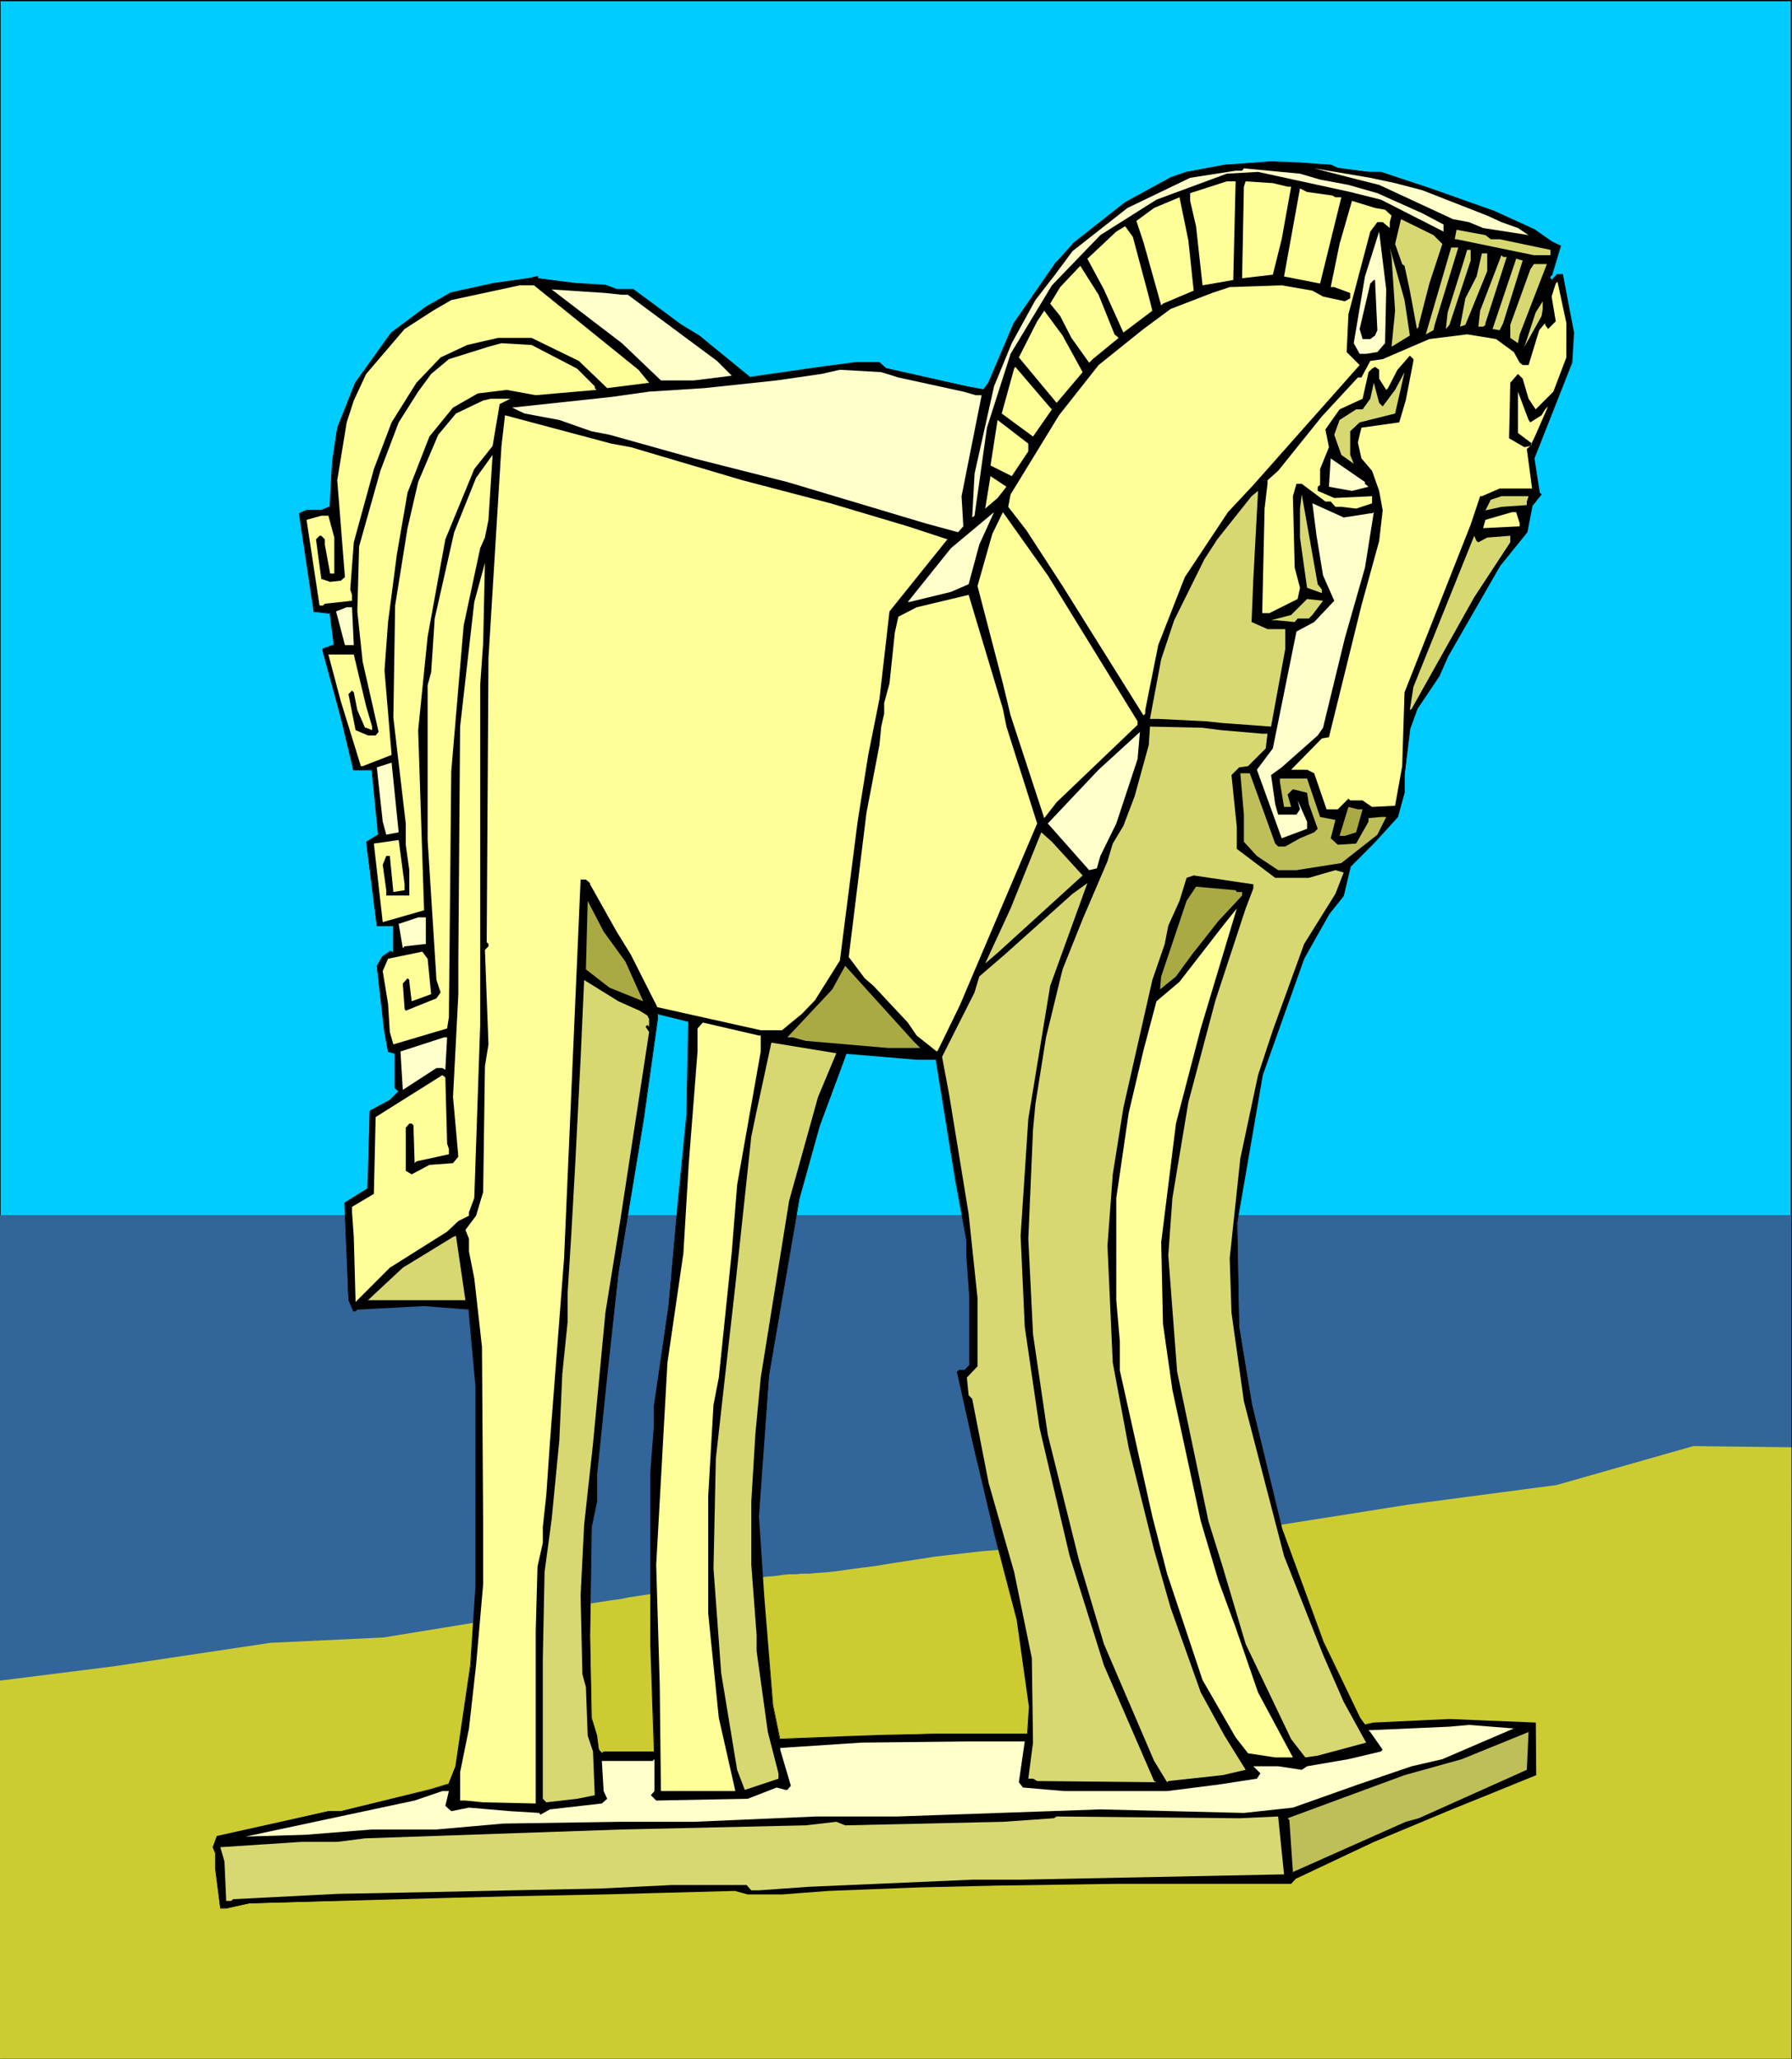 <?xml version="1.0" encoding="UTF-8" standalone="no"?>
<svg
   version="1.0"
   width="129.724mm"
   height="149.004mm"
   id="svg76"
   sodipodi:docname="Trojan Horse.wmf"
   xmlns:inkscape="http://www.inkscape.org/namespaces/inkscape"
   xmlns:sodipodi="http://sodipodi.sourceforge.net/DTD/sodipodi-0.dtd"
   xmlns="http://www.w3.org/2000/svg"
   xmlns:svg="http://www.w3.org/2000/svg">
  <rect width="100%" height="100%" fill="#333333" stroke="none"/>
  <sodipodi:namedview
     id="namedview76"
     pagecolor="#ffffff"
     bordercolor="#000000"
     borderopacity="0.25"
     inkscape:showpageshadow="2"
     inkscape:pageopacity="0.0"
     inkscape:pagecheckerboard="0"
     inkscape:deskcolor="#d1d1d1"
     inkscape:document-units="mm" />
  <defs
     id="defs1">
    <pattern
       id="WMFhbasepattern"
       patternUnits="userSpaceOnUse"
       width="6"
       height="6"
       x="0"
       y="0" />
  </defs>
  <path
     style="fill:#00ccff;fill-opacity:1;fill-rule:evenodd;stroke:none"
     d="M 0,0.162 H 490.132 V 563.165 H 0 Z"
     id="path1" />
  <path
     style="fill:#000000;fill-opacity:1;fill-rule:evenodd;stroke:none"
     d="M 0.162,0.162 0,0.323 h 490.132 l -0.162,-0.162 V 563.165 l 0.162,-0.162 H 0 l 0.162,0.162 V 0.162 L 0,0 V 563.165 H 490.294 V 0 H 0 Z"
     id="path2" />
  <path
     style="fill:#326599;fill-opacity:1;fill-rule:evenodd;stroke:none"
     d="M 0,332.405 H 490.132 V 563.165 H 0 Z"
     id="path3" />
  <path
     style="fill:#cccc32;fill-opacity:1;fill-rule:evenodd;stroke:none"
     d="m 0,459.743 30.866,-3.878 43.147,-6.464 30.866,-1.454 49.611,-8.08 h 0.162 0.323 l 0.808,-0.162 0.97,-0.162 1.293,-0.323 1.454,-0.162 1.616,-0.323 1.939,-0.323 2.101,-0.323 2.101,-0.323 2.424,-0.323 2.424,-0.485 5.333,-0.808 5.494,-0.97 11.312,-1.778 5.494,-0.808 2.586,-0.323 2.586,-0.323 2.586,-0.323 2.262,-0.323 2.262,-0.162 2.101,-0.323 1.778,-0.162 h 1.778 l 1.454,-0.162 h 1.293 1.131 l 1.293,-0.162 2.747,-0.162 3.07,-0.323 3.394,-0.485 3.555,-0.485 3.878,-0.485 3.878,-0.646 4.202,-0.646 8.403,-1.293 8.403,-0.97 4.202,-0.485 4.202,-0.323 4.04,-0.162 3.717,-0.162 h 2.101 2.101 l 2.262,-0.162 h 2.424 l 2.424,-0.323 2.747,-0.162 5.494,-0.323 5.656,-0.485 5.818,-0.646 5.818,-0.485 5.818,-0.646 5.494,-0.646 2.586,-0.323 2.424,-0.323 2.424,-0.323 2.262,-0.162 2.101,-0.323 1.939,-0.323 1.778,-0.162 1.616,-0.162 1.454,-0.162 1.131,-0.162 0.97,-0.162 0.646,-0.162 h 0.485 0.162 l 34.744,-5.494 40.4,-5.333 37.491,-10.665 26.826,0.323 V 563.165 H 0 Z"
     id="path4" />
  <path
     style="fill:#000000;fill-opacity:1;fill-rule:evenodd;stroke:none"
     d="m 256.136,289.743 h -5.171 l -19.392,-1.616 -0.485,0.97 -6.949,18.745 -5.494,19.876 -8.242,48.479 -2.909,38.622 1.454,21.977 2.424,29.572 1.939,9.373 h 0.97 l 26.018,-0.97 15.352,-0.485 h 25.533 l 0.485,-7.433 -3.394,-24.078 -5.979,-22.624 -5.979,-24.724 -4.363,-20.2 0.485,-0.323 h 1.454 l 1.454,-1.616 v -18.584 l -0.808,-11.312 v -4.04 l -3.07,-16.644 z m 107.949,-244.658 1.939,0.97 8.403,0.97 h 3.394 l 13.251,4.525 17.776,6.302 10.827,5.01 4.848,3.394 2.424,0.97 -2.424,7.918 -0.323,0.485 v 0.485 l 0.323,0.485 1.616,-1.454 h 1.454 l 2.909,15.836 -0.485,8.241 -10.342,26.179 1.454,9.373 0.646,0.485 -2.586,2.909 -1.454,7.433 -7.434,9.211 -14.221,24.724 -2.424,5.494 -5.979,8.888 -1.939,5.171 -1.454,12.928 v 4.848 l -1.939,6.625 -6.141,6.787 -6.787,6.787 -1.778,7.918 -4.04,4.848 -6.787,12.443 -11.474,31.835 -6.949,40.399 0.646,28.441 3.394,21.331 8.242,33.935 11.312,31.027 10.019,20.684 1.454,1.939 2.424,-0.485 20.685,-0.97 23.594,0.97 v 14.221 l -12.282,4.848 -9.858,4.04 -22.139,9.373 -21.17,9.857 -1.454,1.454 h -47.187 l -33.128,0.485 -21.17,0.485 -25.048,0.97 -12.766,0.97 h -9.373 l -3.394,-0.97 -36.037,0.97 -24.563,0.485 -19.069,0.485 -53.328,1.616 -6.302,1.293 h -1.616 l -1.293,-10.827 v -4.363 l -0.646,-1.454 1.131,-2.909 30.381,-6.949 h 3.394 l 24.24,-5.817 4.848,-1.454 h 0.485 l 1.939,-5.01 4.04,-27.633 1.454,-21.492 v -54.781 l -1.939,-21.169 -12.282,-0.97 -18.261,0.97 -0.485,0.485 h -0.485 l -1.454,-2.909 -0.97,-26.663 6.302,-3.878 0.485,-21.169 5.494,-3.07 2.424,-2.424 -0.97,-0.808 v -9.534 l -1.939,-0.485 -0.97,-5.817 -2.101,-17.614 1.616,-2.424 1.939,-1.454 h 0.485 l 0.485,0.323 v -7.433 h -4.525 l -2.909,-22.947 3.394,-1.939 -1.778,-17.776 H 96.798 L 93.243,196.34 88.395,178.08 v -0.485 l 3.07,-1.131 -1.131,-8.726 -4.363,-0.485 -4.04,-26.825 1.939,-0.808 h 4.04 l 2.424,-0.97 0.646,-12.281 1.293,-9.373 5.01,-12.281 9.858,-13.736 9.373,-6.949 6.949,-3.878 11.635,-2.586 9.373,-1.454 2.586,-0.485 v 0.485 l 10.342,1.454 8.242,0.485 3.07,1.131 h 4.363 l 13.251,9.696 5.01,2.909 13.736,11.473 20.362,-2.909 8.726,-1.131 h 6.464 l 1.778,1.616 22.139,4.848 4.525,0.97 1.454,-1.939 6.949,-16.321 11.635,-16.806 4.363,-4.848 14.382,-11.312 12.443,-6.787 4.363,-1.616 10.342,-1.939 12.766,-0.808 7.918,0.323 z m -175.659,234.315 h -0.485 l -8.08,-2.101 v 1.454 l -3.878,27.633 -6.787,41.854 -3.555,31.511 -2.424,23.593 v 7.433 l -1.454,6.949 -0.323,29.895 0.323,22.3 1.454,4.848 0.646,3.878 0.808,0.97 0.485,-0.485 h 13.898 l -0.97,-29.087 v -47.186 l 0.97,-12.766 v -5.494 l 3.878,-27.471 2.586,-27.633 2.424,-24.563 z"
     id="path5" />
  <path
     style="fill:#000000;fill-opacity:1;fill-rule:evenodd;stroke:none"
     d="m 256.136,289.582 h -5.171 l -19.554,-1.616 -0.485,1.131 -6.949,18.745 -5.333,19.715 v 0.162 l -8.403,48.479 -2.909,38.622 1.454,21.977 2.586,29.572 1.939,9.373 h 0.97 l 26.018,-0.808 15.352,-0.485 h 25.533 l 0.646,-7.595 -3.394,-24.078 v 0 l -6.141,-22.624 v 0 l -5.818,-24.724 -4.363,-20.2 -0.162,0.162 0.646,-0.323 h -0.162 1.616 l 1.454,-1.616 v -18.745 l -0.97,-11.312 v -4.04 l -3.07,-16.644 -5.333,-33.127 -0.162,0.162 5.333,32.966 3.07,16.644 v 4.04 l 0.808,11.312 v 18.584 h 0.162 l -1.454,1.454 v 0 h -1.454 l -0.646,0.485 4.525,20.2 5.818,24.724 v 0 l 5.979,22.785 v -0.162 l 3.394,24.078 -0.485,7.433 h 0.162 -25.533 l -15.352,0.323 -26.018,0.97 h -0.97 l 0.162,0.162 -1.939,-9.373 -2.424,-29.572 -1.454,-21.977 2.747,-38.622 8.403,-48.479 v 0 l 5.494,-19.715 6.949,-18.745 0.323,-0.97 v 0 l 19.392,1.616 h 5.171 l -0.162,-0.162 z"
     id="path6" />
  <path
     style="fill:#000000;fill-opacity:1;fill-rule:evenodd;stroke:none"
     d="m 364.084,45.247 v 0 l 1.778,0.97 8.565,0.97 h 3.394 v 0 l 13.09,4.363 17.938,6.464 10.827,5.01 4.848,3.394 2.424,0.97 v -0.162 l -2.424,7.918 v 0 l -0.485,0.485 v 0.646 l 0.485,0.485 1.616,-1.454 v 0 h 1.454 l -0.162,-0.162 2.909,15.836 -0.323,8.241 v 0 l -10.504,26.179 1.454,9.373 0.646,0.485 v -0.162 l -2.586,3.07 -1.454,7.433 v -0.162 l -7.434,9.373 -14.221,24.724 -2.424,5.333 -5.979,8.888 -1.939,5.333 -1.454,12.928 v 4.848 -0.162 l -1.939,6.625 h 0.162 l -6.141,6.949 -6.949,6.787 -1.778,7.918 v 0 l -4.04,4.848 -6.787,12.281 -11.474,31.996 -6.787,40.399 0.485,28.441 3.394,21.331 8.242,33.935 v 0.162 l 11.474,30.865 9.858,20.684 1.454,1.939 2.586,-0.323 20.685,-0.97 23.594,0.97 -0.162,-0.162 v 14.221 l 0.162,-0.162 -12.282,4.848 -9.858,4.04 -22.301,9.373 -21.17,9.857 -1.454,1.616 0.162,-0.162 h -47.187 l -33.128,0.485 -21.17,0.485 -25.048,0.97 -12.766,0.97 h -9.373 0.162 l -3.555,-0.97 -36.037,0.97 -24.563,0.485 -19.069,0.485 -53.328,1.616 -6.302,1.454 h -1.616 0.162 l -1.454,-10.827 v -4.363 l -0.485,-1.616 v 0.162 l 1.131,-2.909 -0.162,0.162 30.381,-6.949 h 3.394 l 24.24,-5.979 v 0 l 4.848,-1.454 v 0 h 0.646 l 1.939,-5.01 3.878,-27.633 1.616,-21.492 v -54.781 l -2.101,-21.169 -12.282,-1.131 -18.261,0.97 -0.646,0.646 0.162,-0.162 h -0.485 v 0.162 l -1.293,-2.909 v 0 l -1.131,-26.663 v 0.162 l 6.464,-4.04 0.485,-21.169 v 0 l 5.333,-2.909 2.586,-2.586 -1.131,-0.97 0.162,0.162 v -9.534 l -2.101,-0.485 h 0.162 l -1.131,-5.817 -1.939,-17.614 v 0.162 l 1.616,-2.586 h -0.162 l 1.939,-1.454 v 0 h 0.485 -0.162 l 0.646,0.646 v -7.757 h -4.525 0.162 l -2.909,-22.947 v 0.162 l 3.394,-2.101 -1.939,-17.776 -5.01,-0.162 v 0.162 l -3.394,-14.221 v -0.162 L 88.557,178.08 v 0 -0.485 h -0.162 l 3.232,-1.131 -1.293,-8.726 -4.363,-0.485 h 0.162 l -4.04,-26.825 v 0.162 l 1.939,-0.808 h -0.162 4.04 l 2.586,-1.131 0.485,-12.281 1.454,-9.373 v 0 l 5.01,-12.281 9.858,-13.736 -0.162,0.162 9.373,-6.949 6.949,-3.878 v 0 l 11.635,-2.586 9.373,-1.454 2.586,-0.485 -0.162,-0.162 v 0.646 l 10.504,1.454 8.242,0.485 v 0 l 3.07,0.97 h 4.363 v 0 l 13.251,9.857 4.848,2.909 13.898,11.312 20.362,-2.747 8.726,-1.131 h 6.464 l -0.162,-0.162 1.778,1.616 22.301,5.01 4.525,0.97 1.616,-2.101 6.787,-16.16 11.797,-16.806 h -0.162 l 4.525,-4.848 v 0 l 14.221,-11.312 12.443,-6.787 4.363,-1.616 v 0 l 10.342,-1.939 12.766,-0.97 7.918,0.485 8.403,0.485 0.162,-0.162 -8.565,-0.646 -7.918,-0.323 -12.766,0.97 -10.342,1.939 h -0.162 l -4.202,1.454 -12.443,6.787 -14.382,11.312 v 0.162 l -4.363,4.848 h -0.162 l -11.635,16.806 -6.949,16.321 -1.454,1.939 0.162,-0.162 -4.525,-0.808 -22.139,-5.01 v 0 l -1.778,-1.616 h -6.464 l -8.726,1.131 -20.362,2.909 h 0.162 L 191.334,91.787 186.325,88.717 173.235,79.021 h -4.525 v 0 l -3.07,-1.131 -8.242,-0.485 -10.342,-1.293 h 0.162 v -0.646 l -2.747,0.646 -9.373,1.293 -11.797,2.586 -6.787,3.878 -9.534,7.11 -9.858,13.736 -4.848,12.281 -1.454,9.373 -0.646,12.281 0.162,-0.162 -2.424,0.97 v 0 h -4.04 l -2.101,0.97 4.04,26.987 4.525,0.485 -0.162,-0.162 1.131,8.726 v -0.162 l -3.07,1.131 v 0.646 l 5.01,18.26 v 0 l 3.394,14.382 h 5.171 l -0.162,-0.162 1.778,17.776 0.162,-0.162 -3.394,2.101 2.909,23.108 h 4.525 l -0.162,-0.162 v 7.433 h 0.162 l -0.485,-0.485 h -0.485 l -2.101,1.454 -1.454,2.586 1.939,17.614 1.131,5.979 1.939,0.485 -0.162,-0.162 v 9.534 l 1.131,0.97 v -0.162 l -2.424,2.424 v 0 l -5.494,2.909 -0.646,21.331 0.162,-0.162 -6.464,4.04 1.131,26.663 1.293,3.07 h 0.646 l 0.646,-0.646 -0.162,0.162 18.261,-0.97 12.282,0.97 -0.162,-0.162 1.939,21.169 v 54.781 l -1.454,21.492 -4.04,27.633 v 0 l -1.939,4.848 h 0.162 -0.485 l -4.848,1.454 v 0 l -24.24,5.979 h -3.394 l -30.542,6.787 -1.131,3.07 0.646,1.616 v -0.162 4.363 l 1.454,10.989 h 1.616 l 6.302,-1.454 53.328,-1.454 19.069,-0.485 24.563,-0.485 36.037,-0.97 h -0.162 l 3.555,0.97 h 9.373 l 12.766,-0.97 25.048,-0.97 21.17,-0.485 33.128,-0.485 h 47.187 l 1.454,-1.616 v 0.162 l 21.17,-10.019 22.139,-9.211 10.019,-4.04 12.282,-5.01 -0.162,-14.382 -23.594,-0.97 -20.685,0.97 -2.424,0.485 v 0 l -1.293,-1.778 -10.019,-20.846 -11.312,-30.865 v 0 l -8.242,-33.935 -3.555,-21.331 -0.485,-28.441 6.949,-40.399 v 0 l 11.312,-31.835 6.949,-12.281 3.878,-4.848 1.939,-8.08 -0.162,0.162 6.949,-6.949 6.141,-6.787 1.778,-6.625 v -4.848 l 1.616,-12.928 v 0.162 l 1.939,-5.333 5.979,-8.888 2.424,-5.494 14.221,-24.724 7.434,-9.211 1.454,-7.433 v 0.162 l 2.424,-3.07 -0.646,-0.646 0.162,0.162 -1.454,-9.373 v 0 l 10.342,-26.179 0.485,-8.241 -3.07,-15.998 h -1.616 l -1.454,1.616 h 0.162 l -0.485,-0.485 v 0 -0.485 0 l 0.485,-0.323 2.424,-8.08 -2.424,-1.131 -4.848,-3.394 -10.989,-5.01 -17.776,-6.302 -13.251,-4.363 h -3.394 l -8.403,-1.131 v 0 l -1.778,-0.808 z"
     id="path7" />
  <path
     style="fill:#000000;fill-opacity:1;fill-rule:evenodd;stroke:none"
     d="m 188.425,279.239 h -0.485 l -8.08,-1.939 v 1.454 l -3.878,27.633 -6.949,41.854 -3.555,31.511 -2.424,23.593 v 7.433 l -1.293,6.949 -0.485,29.895 0.485,22.3 1.293,5.01 v -0.162 l 0.646,3.878 0.97,1.131 0.485,-0.485 v 0 h 13.898 l -0.808,-29.249 v -47.186 l 0.97,-12.766 v -5.494 l 3.878,-27.471 2.424,-27.633 2.424,-24.563 0.485,-25.694 -0.162,0.162 -0.485,25.532 -2.424,24.563 -2.424,27.633 -4.04,27.471 v 5.494 l -0.97,12.766 v 47.186 l 0.97,29.087 h 0.162 -13.898 l -0.485,0.485 h 0.162 l -0.97,-0.97 v 0 l -0.485,-3.878 v 0 l -1.454,-4.848 v 0 l -0.485,-22.3 0.485,-29.895 1.454,-6.949 v -7.433 l 2.424,-23.593 3.394,-31.511 6.949,-41.854 3.878,-27.633 v -1.454 l -0.162,0.162 8.08,1.939 h 0.485 -0.162 z"
     id="path8" />
  <path
     style="fill:#ffffcc;fill-opacity:1;fill-rule:evenodd;stroke:none"
     d="m 361.176,49.125 7.757,1.454 7.918,2.262 12.282,5.494 5.818,3.07 v 1.939 l -17.13,-8.726 -8.403,-2.101 -25.21,-5.494 -8.565,0.485 -19.23,7.11 -15.352,9.696 -13.251,13.736 -11.312,18.745 -6.464,20.2 -3.394,24.078 -0.646,0.485 0.646,-11.958 5.333,-23.916 4.848,-11.797 6.464,-11.797 5.01,-6.464 5.171,-6.949 15.029,-11.797 17.13,-8.241 12.443,-1.939 h 1.778 l 0.485,-0.646 15.352,1.454 z"
     id="path9" />
  <path
     style="fill:#ffffcc;fill-opacity:1;fill-rule:evenodd;stroke:none"
     d="m 381.699,50.095 7.434,1.939 17.776,6.949 3.878,1.778 4.525,1.616 2.909,1.939 -12.443,-1.939 -3.878,-1.616 -4.363,-0.808 -20.2,-9.373 -5.818,-1.454 -11.958,-3.07 15.352,2.586 z"
     id="path10" />
  <path
     style="fill:#ffff99;fill-opacity:1;fill-rule:evenodd;stroke:none"
     d="m 337.42,76.597 -8.403,1.454 -1.778,-16.16 -1.616,-6.949 v -2.101 l 10.019,-3.232 h 2.424 z"
     id="path11" />
  <path
     style="fill:#ffff99;fill-opacity:1;fill-rule:evenodd;stroke:none"
     d="m 352.288,51.065 h 0.97 l -2.586,14.382 -2.424,9.696 -8.403,0.97 0.485,-25.048 0.485,-1.454 7.434,0.485 z"
     id="path12" />
  <path
     style="fill:#ffff99;fill-opacity:1;fill-rule:evenodd;stroke:none"
     d="m 364.569,53.489 0.808,0.485 h 1.616 l -5.818,23.593 -9.858,-1.939 4.363,-24.078 1.939,0.97 z"
     id="path13" />
  <path
     style="fill:#ffff99;fill-opacity:1;fill-rule:evenodd;stroke:none"
     d="m 326.593,79.506 -8.403,3.555 -0.485,0.485 -4.848,-17.291 -1.939,-5.817 4.848,-3.555 6.949,-2.909 2.424,11.797 z"
     id="path14" />
  <path
     style="fill:#ffff99;fill-opacity:1;fill-rule:evenodd;stroke:none"
     d="m 378.952,57.367 1.778,1.616 -0.485,1.778 v 1.616 l -1.939,-1.616 h -1.454 l -1.939,2.586 -5.979,22.624 -0.485,10.342 3.555,3.555 -17.776,20.038 -11.312,12.766 -6.949,7.433 -11.797,17.776 -7.272,18.584 -3.555,17.776 v 0.97 l -0.485,0.485 -22.139,-35.39 -9.858,-15.19 -5.01,-6.464 0.646,-3.394 13.251,-21.654 10.827,-13.736 12.282,-9.857 7.434,-5.494 11.312,-4.363 4.848,-1.616 14.221,-0.485 8.403,1.454 2.909,1.616 5.979,1.293 1.454,-0.808 v -1.454 l -4.363,-1.616 h -0.97 l 2.424,-11.797 3.394,-11.797 6.302,1.939 z"
     id="path15" />
  <path
     style="fill:#d8d872;fill-opacity:1;fill-rule:evenodd;stroke:none"
     d="m 394.627,66.74 -3.555,10.827 -2.909,11.312 v 0.485 l -0.485,0.646 -1.939,-10.504 -1.454,-6.787 -0.646,-0.485 -1.939,-5.494 1.616,-6.787 8.888,4.363 z"
     id="path16" />
  <path
     style="fill:#ffff99;fill-opacity:1;fill-rule:evenodd;stroke:none"
     d="m 314.312,81.122 0.97,3.878 -7.918,5.979 -5.333,-11.797 -4.525,-8.403 7.918,-7.433 2.424,-1.454 2.101,2.909 z"
     id="path17" />
  <path
     style="fill:#d8d872;fill-opacity:1;fill-rule:evenodd;stroke:none"
     d="m 407.878,65.447 h 2.424 l 13.898,2.909 v 1.454 h -4.525 l -21.17,-4.363 h -0.485 l 0.485,-2.586 7.918,1.454 z"
     id="path18" />
  <path
     style="fill:#ffffcc;fill-opacity:1;fill-rule:evenodd;stroke:none"
     d="m 378.952,93.888 -2.101,2.424 -3.07,0.485 h -1.778 l -1.616,-2.909 3.07,-18.26 3.878,-12.281 1.939,15.836 z"
     id="path19" />
  <path
     style="fill:#d8d872;fill-opacity:1;fill-rule:evenodd;stroke:none"
     d="m 385.739,91.787 -5.01,3.07 0.97,-9.857 -0.97,-14.705 -0.485,-2.586 4.04,14.382 z"
     id="path20" />
  <path
     style="fill:#d8d872;fill-opacity:1;fill-rule:evenodd;stroke:none"
     d="m 392.526,88.878 -0.323,1.454 -2.101,1.131 6.949,-23.755 h 1.939 z"
     id="path21" />
  <path
     style="fill:#d8d872;fill-opacity:1;fill-rule:evenodd;stroke:none"
     d="m 402.384,71.264 -5.818,17.614 -0.97,1.131 0.485,-4.525 4.363,-13.897 0.97,-3.232 h 0.97 z"
     id="path22" />
  <path
     style="fill:#d8d872;fill-opacity:1;fill-rule:evenodd;stroke:none"
     d="m 406.908,74.173 -5.979,14.705 -1.454,0.485 1.454,-7.757 3.07,-5.979 1.454,-6.302 h 1.454 z"
     id="path23" />
  <path
     style="fill:#d8d872;fill-opacity:1;fill-rule:evenodd;stroke:none"
     d="m 412.241,70.295 -5.818,18.099 v 0.485 l -0.646,0.485 h -1.293 l 0.485,-4.363 5.818,-15.19 0.485,0.485 z"
     id="path24" />
  <path
     style="fill:#d8d872;fill-opacity:1;fill-rule:evenodd;stroke:none"
     d="m 411.272,88.393 -0.97,1.939 -1.939,-0.323 6.464,-19.23 1.778,0.485 z"
     id="path25" />
  <path
     style="fill:#d8d872;fill-opacity:1;fill-rule:evenodd;stroke:none"
     d="m 415.796,91.464 -0.485,2.424 -1.616,-1.131 -0.485,-0.323 v -3.555 l 5.494,-15.19 0.97,-1.454 h 3.555 z"
     id="path26" />
  <path
     style="fill:#ffff99;fill-opacity:1;fill-rule:evenodd;stroke:none"
     d="m 304.939,91.464 1.131,0.97 -7.11,5.817 -0.97,0.97 -4.848,-6.787 -3.07,-5.979 -2.747,-3.394 2.747,-4.525 5.494,-5.817 5.01,7.918 z"
     id="path27" />
  <path
     style="fill:#000000;fill-opacity:1;fill-rule:evenodd;stroke:none"
     d="m 376.851,90.333 -0.646,1.454 -1.293,0.97 h -2.101 l -0.808,-2.747 2.909,-12.443 0.97,-0.97 h 0.323 z"
     id="path28" />
  <path
     style="fill:#ffff99;fill-opacity:1;fill-rule:evenodd;stroke:none"
     d="m 428.563,97.766 -3.555,9.373 -4.848,4.848 -1.939,-2.909 -1.616,-5.494 -1.293,-1.293 -2.101,2.424 -0.323,15.19 4.202,2.424 1.616,-0.323 0.485,-0.646 -3.878,-2.909 v -11.312 l 2.909,7.757 0.485,0.646 3.07,-1.939 0.97,-1.616 0.808,-0.808 -3.394,7.757 -1.454,3.07 -0.97,0.808 1.454,10.827 h -8.888 l -4.848,2.101 h -0.485 l -2.586,7.757 -18.099,45.894 -0.646,20.2 -1.939,10.827 -6.302,0.323 -2.586,-1.778 h -3.394 l -0.485,-0.485 -2.909,2.909 h -3.07 l -3.394,-9.857 -1.939,-0.97 h -4.363 l 8.403,-8.565 1.939,-0.323 8.888,-36.036 4.848,-17.614 0.97,-8.403 -0.97,-5.333 -1.939,-5.494 -2.909,-3.394 -0.97,-4.363 0.97,-4.04 10.342,-1.454 1.778,-5.979 2.101,-10.827 v -0.485 l -0.97,-0.97 -3.394,3.878 -2.586,5.01 -0.485,0.485 -1.939,-3.07 v -2.424 l -1.131,-0.808 -0.808,0.485 -0.97,0.97 -1.616,7.272 -6.302,2.909 -3.878,5.494 0.97,4.848 -2.424,5.979 v 4.363 l -0.646,0.485 v 1.131 l 4.525,1.939 10.342,-0.485 v 1.939 l -4.363,1.454 -4.04,-0.485 h -1.616 l -1.293,-1.454 h -1.454 l -6.464,-4.848 h -1.454 l -0.97,3.394 0.485,19.553 1.454,5.494 -0.646,3.07 -7.757,3.878 h -1.939 l 0.646,-28.603 0.808,-6.787 v -0.97 l 2.909,-2.586 11.958,-14.867 9.858,-10.665 h 0.97 l 2.424,-4.525 3.394,-0.485 12.766,-5.494 10.342,-1.293 7.918,1.293 4.848,3.555 1.616,2.909 0.808,0.646 h 1.616 l 2.909,-9.534 1.616,-1.939 v 0.485 l 0.808,1.131 2.101,-2.101 -1.131,-6.787 1.131,-3.555 0.485,-0.485 2.424,11.312 z"
     id="path29" />
  <path
     style="fill:#ffff99;fill-opacity:1;fill-rule:evenodd;stroke:none"
     d="m 174.689,101.16 2.909,3.555 -11.474,1.454 -7.757,-7.433 -12.928,-6.302 h -9.211 l -8.403,1.939 -7.272,3.394 -6.626,6.949 -6.787,10.827 -4.848,12.766 -5.494,20.038 -0.97,12.928 0.485,1.454 v 1.616 l -7.434,0.808 -0.485,0.485 h -0.97 l -3.555,-23.432 4.04,-1.131 h 1.939 l 1.616,5.979 v 9.857 H 90.334 L 88.88,148.992 v -1.454 l -0.97,-0.97 h -0.485 l -0.97,0.97 1.454,10.827 2.424,0.808 2.909,-0.323 1.131,-0.97 -2.101,-26.502 2.586,-15.836 1.939,-5.979 3.394,-7.272 10.504,-12.281 7.757,-5.01 5.01,-2.909 18.746,-4.04 h 3.878 z"
     id="path30" />
  <path
     style="fill:#ffffcc;fill-opacity:1;fill-rule:evenodd;stroke:none"
     d="m 170.165,80.637 h 1.616 l 24.402,18.099 4.04,4.04 -10.342,1.293 h -9.05 l -10.666,-10.181 -19.23,-14.705 14.706,0.97 z"
     id="path31" />
  <path
     style="fill:#d8d872;fill-opacity:1;fill-rule:evenodd;stroke:none"
     d="m 421.776,86.454 -4.686,8.403 3.07,-9.373 1.939,-3.07 v 2.101 z"
     id="path32" />
  <path
     style="fill:#000000;fill-opacity:1;fill-rule:evenodd;stroke:none"
     d="m 374.912,91.464 h -0.485 v -5.01 l 0.97,-2.909 -0.485,7.433 z"
     id="path33" />
  <path
     style="fill:#ffff99;fill-opacity:1;fill-rule:evenodd;stroke:none"
     d="m 296.212,101.806 -7.11,8.403 -10.342,-12.443 5.01,-9.857 1.939,-2.909 5.01,6.787 z"
     id="path34" />
  <path
     style="fill:#ffff99;fill-opacity:1;fill-rule:evenodd;stroke:none"
     d="m 157.883,100.836 4.848,4.848 v 0.485 l 0.485,0.485 -16.645,1.454 -7.918,-1.454 -7.918,0.97 -6.787,3.878 -6.464,7.918 -5.979,15.352 -2.909,16.806 -2.424,18.584 -0.97,13.251 1.939,23.108 -7.918,3.07 h -0.485 L 93.243,191.815 89.849,179.049 h 6.949 l 3.394,14.221 1.616,5.494 v 0.97 l -1.616,-0.646 h -0.323 l -2.101,-4.848 -0.97,-4.848 -0.485,-0.485 -0.97,0.97 1.939,9.857 3.394,1.454 h 2.101 l 0.808,-0.97 -4.363,-19.23 -1.454,-13.736 0.485,-17.776 5.818,-20.684 5.01,-13.251 5.333,-8.403 3.555,-4.848 4.848,-4.04 10.827,-3.394 3.555,-0.97 8.242,0.485 z"
     id="path35" />
  <path
     style="fill:#ffff99;fill-opacity:1;fill-rule:evenodd;stroke:none"
     d="m 287.809,111.987 -5.171,7.433 -8.565,-6.302 3.394,-12.281 0.323,-0.485 9.534,11.15 z"
     id="path36" />
  <path
     style="fill:#ffffcc;fill-opacity:1;fill-rule:evenodd;stroke:none"
     d="m 245.793,103.26 17.776,3.878 3.394,0.97 h 1.616 l -5.494,27.633 0.485,8.241 -1.454,1.616 -8.888,-2.424 -37.814,-11.312 -25.533,-6.464 -23.109,-6.464 -5.01,-0.97 -8.726,-3.07 -9.534,-1.778 -3.394,-1.616 27.149,-2.909 10.342,-1.454 15.19,-0.97 19.715,-2.101 12.282,-1.778 5.01,-1.131 11.312,0.646 z"
     id="path37" />
  <path
     style="fill:#d8d872;fill-opacity:1;fill-rule:evenodd;stroke:none"
     d="m 372.003,115.542 -2.586,2.424 v 6.464 l 0.97,2.424 -3.394,-2.424 -1.939,-5.494 1.454,-4.04 4.525,-2.909 h 1.778 l 2.101,-2.909 0.97,-4.363 1.454,5.494 0.97,0.97 3.394,-4.525 2.586,-4.848 -2.586,11.312 z"
     id="path38" />
  <path
     style="fill:#ffff99;fill-opacity:1;fill-rule:evenodd;stroke:none"
     d="m 136.713,110.532 -1.939,11.473 -5.01,6.302 -7.918,19.23 -4.848,26.663 -2.586,25.532 1.616,49.287 -11.312,3.232 -2.424,-21.492 3.394,-0.485 3.394,-0.485 1.616,12.12 v 1.616 l -3.07,0.485 -0.97,-9.857 h -0.97 l -0.97,2.424 0.97,6.949 v 1.454 h 6.302 v -6.949 l -0.97,-6.949 v -5.817 l -3.394,-28.926 0.485,-30.703 3.394,-21.169 2.909,-12.605 5.494,-12.928 4.848,-5.817 7.434,-3.555 2.101,-0.485 h 5.333 z"
     id="path39" />
  <path
     style="fill:#ffff99;fill-opacity:1;fill-rule:evenodd;stroke:none"
     d="m 172.589,122.329 30.542,9.049 24.078,6.302 21.17,6.302 10.827,3.555 -15.837,19.715 -2.747,23.916 -3.07,15.352 -2.909,18.26 -4.848,37.975 -6.787,10.827 -3.555,3.717 -5.494,4.525 h -5.818 l -28.28,-6.302 -7.272,-14.382 -3.878,-6.302 -7.272,-12.928 v -0.323 l -1.131,-0.97 h -1.454 l -4.525,103.584 -3.878,50.418 -0.97,14.221 -0.97,8.888 v 4.363 l -1.454,6.464 -0.485,17.614 v 47.186 l -14.382,-0.323 -4.848,-0.485 h -1.454 v -7.757 l 2.424,-11.958 1.939,-17.291 1.939,-22.139 v -16.321 l -0.323,-48.641 -2.101,-18.745 -1.454,-7.272 v -3.555 l -0.97,-2.424 2.909,-3.878 1.939,-6.464 0.485,-34.42 0.97,-5.979 -0.97,-25.856 0.97,-0.97 v -0.646 l -0.485,-0.485 0.485,-77.728 3.555,-58.013 0.97,-8.403 29.088,7.757 z"
     id="path40" />
  <path
     style="fill:#ffff99;fill-opacity:1;fill-rule:evenodd;stroke:none"
     d="m 281.345,123.46 -4.525,6.787 -5.818,-2.909 1.939,-12.443 8.403,6.464 z"
     id="path41" />
  <path
     style="fill:#ffff99;fill-opacity:1;fill-rule:evenodd;stroke:none"
     d="m 132.673,147.053 -1.293,2.909 -4.525,21.169 -3.394,39.914 -0.646,67.224 -0.485,3.07 -14.706,4.363 -0.97,-3.394 -0.485,-7.757 -1.454,-8.888 1.454,-3.394 9.373,-1.939 1.454,1.939 0.97,9.696 -5.333,1.939 -0.646,-5.333 v -0.485 l -0.485,-0.485 -1.293,1.454 0.485,6.949 0.323,0.485 8.403,-3.394 1.131,-1.616 -1.131,-3.394 -2.424,-38.298 v -42.338 l 0.97,-3.555 0.97,-14.705 5.333,-23.593 5.979,-14.867 4.525,-6.302 -1.131,17.776 z"
     id="path42" />
  <path
     style="fill:#ffffcc;fill-opacity:1;fill-rule:evenodd;stroke:none"
     d="m 373.457,132.348 0.97,0.808 -4.525,1.131 -6.302,-1.131 0.485,-7.757 9.373,6.464 z"
     id="path43" />
  <path
     style="fill:#ffff99;fill-opacity:1;fill-rule:evenodd;stroke:none"
     d="m 272.942,136.226 -3.394,2.909 1.454,-8.888 4.363,2.909 z"
     id="path44" />
  <path
     style="fill:#d8d872;fill-opacity:1;fill-rule:evenodd;stroke:none"
     d="m 342.43,170.162 4.363,1.939 h 4.848 v 5.494 l -3.878,21.169 -13.251,-0.97 -4.525,-0.485 -13.09,-0.646 h -2.262 l 3.07,-16.321 3.555,-10.665 8.242,-16.644 3.555,-5.494 9.373,-11.797 1.778,-1.454 -1.293,24.078 z"
     id="path45" />
  <path
     style="fill:#d8d872;fill-opacity:1;fill-rule:evenodd;stroke:none"
     d="m 361.66,161.274 v 0.97 l -4.04,-1.454 -1.939,-13.736 v -7.918 l 0.485,-3.878 4.363,24.563 z"
     id="path46" />
  <path
     style="fill:#d8d872;fill-opacity:1;fill-rule:evenodd;stroke:none"
     d="m 417.736,137.196 v 0.97 l -6.949,0.485 -4.363,0.97 1.454,-2.909 2.909,-0.97 h 7.434 z"
     id="path47" />
  <path
     style="fill:#ffffcc;fill-opacity:1;fill-rule:evenodd;stroke:none"
     d="m 374.912,140.428 h 0.485 l 0.485,-0.323 -2.424,15.19 -5.494,19.23 -5.979,24.563 -1.454,2.101 -9.858,8.726 -2.909,2.101 1.131,7.918 0.808,2.909 h 5.01 l 0.97,-1.454 -0.646,-2.424 2.586,5.817 v 1.939 l -6.949,2.586 -6.787,-18.745 4.363,-5.817 6.464,-31.996 4.848,-2.586 5.494,-5.817 -3.07,-6.949 -1.778,-10.827 -1.131,-8.888 8.565,3.878 z"
     id="path48" />
  <path
     style="fill:#ffffcc;fill-opacity:1;fill-rule:evenodd;stroke:none"
     d="m 265.024,159.819 -4.848,2.101 -11.312,2.747 h -0.485 l 11.797,-14.705 11.797,-9.857 -4.04,8.888 z"
     id="path49" />
  <path
     style="fill:#ffff99;fill-opacity:1;fill-rule:evenodd;stroke:none"
     d="m 311.241,197.31 v 0.97 l -22.139,21.169 -3.394,4.363 -9.211,-28.118 -2.101,-8.726 -6.949,-26.663 4.04,-14.221 2.909,-5.979 12.282,17.291 z"
     id="path50" />
  <path
     style="fill:#ffff99;fill-opacity:1;fill-rule:evenodd;stroke:none"
     d="m 415.796,143.175 v 0.808 l -10.019,0.485 0.646,-2.262 7.272,-2.101 h 1.131 z"
     id="path51" />
  <path
     style="fill:#d8d872;fill-opacity:1;fill-rule:evenodd;stroke:none"
     d="m 404.484,148.346 2.424,-1.293 6.302,-0.485 v 1.778 l -9.858,15.029 -17.13,30.542 -0.485,0.323 0.97,-6.302 16.645,-41.369 0.646,1.454 z"
     id="path52" />
  <path
     style="fill:#ffff99;fill-opacity:1;fill-rule:evenodd;stroke:none"
     d="m 131.381,187.452 v 92.918 l -1.616,47.348 -1.454,3.878 v 0.97 l -2.909,1.454 -3.07,2.909 -15.675,9.857 -9.373,9.373 -0.485,-17.776 -0.485,-6.787 v -1.454 l 5.979,-3.555 0.485,-21.008 18.261,-11.473 0.808,0.646 0.485,18.099 0.485,1.454 v 1.454 l -8.888,1.939 -0.485,0.485 -0.323,-10.342 -0.485,-0.485 h -0.646 l -0.97,1.131 v 11.797 l 1.616,0.97 4.848,-2.586 6.464,-0.485 1.454,-1.778 -1.454,-16.321 1.454,-28.118 v -8.888 l 0.485,-64.316 3.878,-34.097 2.909,-10.665 -0.485,21.977 z"
     id="path53" />
  <path
     style="fill:#ffff99;fill-opacity:1;fill-rule:evenodd;stroke:none"
     d="m 275.366,198.764 8.403,26.502 -21.17,49.772 -5.979,12.281 -0.323,0.323 -5.494,-4.363 -2.424,-3.555 -9.373,-10.019 -2.424,-2.101 -4.363,-5.817 4.848,-39.43 3.555,-18.584 0.485,-5.01 0.808,-3.555 v -2.909 l 1.454,-5.333 1.454,-13.897 0.97,-4.363 5.01,-2.586 14.221,-3.394 9.373,31.188 z"
     id="path54" />
  <path
     style="fill:#d8d872;fill-opacity:1;fill-rule:evenodd;stroke:none"
     d="m 359.075,168.222 -0.97,0.97 h -3.07 l -0.808,0.97 -5.01,-0.485 h -1.454 l 5.494,-1.454 4.363,-4.363 4.363,0.485 z"
     id="path55" />
  <path
     style="fill:#ffffcc;fill-opacity:1;fill-rule:evenodd;stroke:none"
     d="m 96.798,176.464 h -2.424 l -2.424,-9.211 2.909,-1.131 h 1.454 z"
     id="path56" />
  <path
     style="fill:#d8d872;fill-opacity:1;fill-rule:evenodd;stroke:none"
     d="m 334.027,199.734 11.312,0.97 h 1.454 l -0.485,4.04 -4.848,4.848 -2.424,0.323 -2.101,2.101 1.454,14.221 v 5.979 l 10.504,7.918 h 9.211 l 7.272,-2.101 2.262,0.646 -2.262,5.817 -8.565,13.736 -8.565,23.593 -4.04,12.281 -4.848,22.785 -2.909,27.31 0.485,14.867 3.394,24.24 10.989,42.338 10.666,26.987 5.656,12.928 6.141,11.15 -13.251,3.555 -3.394,0.485 -3.878,-5.01 -12.443,-26.017 -6.302,-21.169 -3.878,-12.443 -8.565,-40.884 -2.424,-31.835 1.131,-15.675 4.363,-26.179 7.434,-27.956 8.242,-25.048 2.101,-5.494 v -1.131 l -16.322,-2.424 -1.939,0.646 -1.939,6.302 -3.07,6.787 -0.97,5.01 -3.394,9.857 -7.918,34.905 -2.909,18.26 -1.454,19.553 1.454,31.996 4.363,23.27 6.949,27.956 4.525,15.836 8.242,23.108 6.464,11.797 5.818,9.373 -6.302,1.454 -14.867,1.616 -0.323,0.323 -3.555,-5.817 -13.736,-31.996 -6.787,-22.785 -8.565,-34.42 -4.04,-27.471 -1.293,-26.179 1.293,-29.895 0.646,-6.949 2.909,-18.26 4.525,-18.584 5.494,-13.736 6.787,-15.836 1.454,-4.848 2.909,-4.848 3.07,-8.08 3.878,-14.059 0.323,-5.01 14.382,0.323 z"
     id="path57" />
  <path
     style="fill:#ffffcc;fill-opacity:1;fill-rule:evenodd;stroke:none"
     d="m 305.424,225.266 -4.363,8.888 -0.97,3.394 -2.101,0.485 -11.312,-12.766 13.898,-14.705 5.494,-5.01 5.818,-5.333 -0.646,7.433 z"
     id="path58" />
  <path
     style="fill:#ffffcc;fill-opacity:1;fill-rule:evenodd;stroke:none"
     d="m 105.686,228.336 -0.97,-3.555 -1.616,-14.867 4.04,-1.293 1.939,19.068 z"
     id="path59" />
  <path
     style="fill:#bfbf59;fill-opacity:1;fill-rule:evenodd;stroke:none"
     d="m 348.894,230.76 0.808,0.808 h 1.939 l 4.04,-2.262 3.878,-1.616 0.97,-0.97 -2.424,-6.787 -0.485,-3.07 -3.878,-0.97 -1.454,1.454 0.97,3.394 h -1.939 l -1.131,-6.787 v -0.97 h 7.434 l 3.555,10.504 4.202,0.808 -1.293,5.01 1.939,1.778 5.01,-0.323 3.394,-5.979 v -0.97 l 3.394,-0.323 h 1.454 l -2.424,4.848 -9.858,7.757 -12.282,1.939 h -5.01 l -5.818,-3.878 -3.555,-3.878 v -7.433 l -0.97,-11.312 h 2.586 z"
     id="path60" />
  <path
     style="fill:#aaaa44;fill-opacity:1;fill-rule:evenodd;stroke:none"
     d="m 372.811,221.388 -1.778,6.302 -3.07,0.97 h -1.454 l 2.424,-7.918 2.586,0.646 z"
     id="path61" />
  <path
     style="fill:#d8d872;fill-opacity:1;fill-rule:evenodd;stroke:none"
     d="m 296.212,239.487 -23.27,21.169 -3.394,2.909 6.949,-15.029 8.403,-20.846 2.909,2.586 z"
     id="path62" />
  <path
     style="fill:#d8d872;fill-opacity:1;fill-rule:evenodd;stroke:none"
     d="m 281.345,306.064 -2.101,31.996 1.131,24.886 4.04,27.633 8.242,35.067 9.373,29.895 13.736,31.673 0.646,0.323 -32.643,-0.323 -1.131,-0.646 h -1.293 l 1.293,-9.857 -0.323,-23.108 -4.848,-23.593 -6.949,-24.24 -4.525,-23.108 -0.97,-0.97 -0.485,-4.848 2.909,-3.07 v -18.745 l -2.424,-22.947 -2.424,-14.867 -2.909,-17.776 -1.939,-10.342 8.888,-17.614 1.293,-4.363 6.949,-5.979 18.584,-16.644 4.04,-2.909 -10.181,28.118 z"
     id="path63" />
  <path
     style="fill:#aaaa44;fill-opacity:1;fill-rule:evenodd;stroke:none"
     d="m 338.39,244.011 h 1.454 v 0.97 l -6.464,6.949 -7.272,9.211 -4.363,5.979 -4.363,3.555 0.323,-3.555 6.949,-20.684 2.586,-3.878 10.827,0.97 z"
     id="path64" />
  <path
     style="fill:#aaaa44;fill-opacity:1;fill-rule:evenodd;stroke:none"
     d="m 171.134,263.08 4.848,10.827 -9.211,-3.717 -6.464,-5.01 0.485,-18.745 4.363,8.403 z"
     id="path65" />
  <path
     style="fill:#ffff99;fill-opacity:1;fill-rule:evenodd;stroke:none"
     d="m 321.745,307.357 -4.04,32.481 0.485,22.3 2.586,18.099 7.757,35.875 4.848,16.321 4.686,12.766 6.141,17.776 9.534,17.776 h -4.848 l -7.434,-1.131 -3.394,-4.363 -9.05,-15.675 -9.696,-29.087 -4.04,-15.675 -8.888,-39.914 v -7.918 l -0.97,-11.312 v -27.956 l 3.394,-23.27 4.04,-17.129 3.555,-13.413 6.302,-5.333 12.282,-15.836 3.394,-4.202 -9.858,32.804 z"
     id="path66" />
  <path
     style="fill:#ffffcc;fill-opacity:1;fill-rule:evenodd;stroke:none"
     d="m 116.513,258.232 -5.818,0.646 -0.485,0.485 -1.131,-6.625 5.333,-1.778 h 2.101 z"
     id="path67" />
  <path
     style="fill:#aaaa44;fill-opacity:1;fill-rule:evenodd;stroke:none"
     d="m 251.773,286.673 h -8.888 l -22.462,-1.939 -3.555,-0.97 h -1.454 l 12.282,-13.089 3.555,-6.464 18.584,20.523 z"
     id="path68" />
  <path
     style="fill:#d8d872;fill-opacity:1;fill-rule:evenodd;stroke:none"
     d="m 175.013,276.492 2.101,1.293 0.485,0.97 v 2.101 l -0.485,-0.485 -0.485,0.485 0.97,1.454 -7.918,51.711 -4.04,25.048 -3.394,35.875 -2.424,22.139 -0.97,19.392 0.485,21.492 0.97,3.555 0.485,13.251 1.454,4.363 0.485,11.958 -4.848,0.97 -8.403,0.97 -0.97,-0.97 v -37.975 l 0.485,-24.078 1.939,-14.382 2.101,-21.654 0.808,-18.099 1.454,-14.221 v -7.918 l 0.97,-15.352 1.131,-20.2 1.454,-28.441 0.97,-21.654 9.373,5.817 z"
     id="path69" />
  <path
     style="fill:#ffff99;fill-opacity:1;fill-rule:evenodd;stroke:none"
     d="m 208.141,283.279 v 4.363 l -6.464,36.521 -1.454,18.26 -3.555,34.42 -1.454,7.433 -1.454,25.048 v 31.996 l 2.909,28.603 4.525,20.038 H 180.83 l -0.323,-29.087 -0.97,-32.804 3.07,-55.266 4.363,-29.895 1.454,-24.24 2.424,-31.027 v -6.302 l 1.454,-1.616 15.352,3.555 z"
     id="path70" />
  <path
     style="fill:#ffffcc;fill-opacity:1;fill-rule:evenodd;stroke:none"
     d="m 121.846,292.652 -0.808,-0.485 h -1.616 l -9.211,5.979 -0.646,-10.504 11.958,-3.878 h 0.808 z"
     id="path71" />
  <path
     style="fill:#d8d872;fill-opacity:1;fill-rule:evenodd;stroke:none"
     d="m 223.816,300.085 -7.918,28.441 -7.757,48.317 -1.454,15.19 -1.131,18.745 v 17.291 l 1.454,19.23 v 4.363 l 3.07,22.139 2.909,11.312 v 1.454 l -9.211,3.07 -2.101,-5.494 -4.363,-26.502 -2.101,-28.603 0.646,-30.057 2.424,-21.654 2.909,-25.694 4.363,-40.722 1.454,-6.949 4.04,-18.745 17.776,2.909 z"
     id="path72" />
  <path
     style="fill:#d8d872;fill-opacity:1;fill-rule:evenodd;stroke:none"
     d="m 100.677,355.675 9.534,-8.888 13.736,-8.403 0.808,-0.323 2.586,17.614 z"
     id="path73" />
  <path
     style="fill:#ffffcc;fill-opacity:1;fill-rule:evenodd;stroke:none"
     d="m 394.627,481.236 -8.403,1.939 -14.706,5.01 -17.776,6.302 -13.413,1.454 -39.269,-0.97 -13.736,0.485 -41.854,1.454 h -22.139 l -33.451,1.454 h -20.2 l -31.997,0.485 -18.261,1.616 h -17.614 l -18.261,1.454 -16.322,0.485 46.218,-9.857 7.595,-2.586 h 1.778 l -0.97,4.04 1.616,1.454 4.848,-0.97 11.312,0.97 7.918,0.485 0.323,0.485 2.586,-1.454 14.221,-1.616 1.454,-1.293 -0.97,-2.101 -0.485,-8.241 h 13.898 l 0.485,-0.485 v 8.726 l -0.97,1.131 1.454,1.454 25.048,-0.485 7.918,-3.07 2.424,0.646 h 0.485 l 0.97,-1.131 -2.909,-9.857 v -0.485 l 22.139,-1.454 29.411,-0.323 h 15.352 l -1.616,11.15 1.131,1.454 11.312,0.97 h 28.118 l 14.059,-1.778 10.504,-1.616 0.97,-1.454 -1.939,-1.939 h 6.787 l 6.464,0.97 1.454,-0.97 11.312,-1.939 8.888,-2.101 0.485,-0.485 -3.394,-4.848 -0.485,-0.485 22.139,-0.97 5.333,-0.485 12.282,0.97 z"
     id="path74" />
  <path
     style="fill:#bfbf59;fill-opacity:1;fill-rule:evenodd;stroke:none"
     d="m 388.163,497.395 -3.555,0.97 -30.866,13.736 -0.97,-14.221 -0.485,-0.485 31.997,-11.797 15.675,-4.363 18.261,-7.433 -0.485,10.342 z"
     id="path75" />
  <path
     style="fill:#d8d872;fill-opacity:1;fill-rule:evenodd;stroke:none"
     d="m 349.702,496.91 1.616,15.836 -72.074,1.454 H 265.993 l -44.602,1.939 -13.736,0.97 h -2.101 l -1.293,-1.454 h -20.362 l -19.715,0.97 -24.078,0.485 -22.624,0.485 -25.21,0.485 -28.442,1.454 -0.646,0.485 H 61.893 l -0.485,-10.827 -1.131,-3.878 22.139,-1.454 h 9.858 l 7.595,-0.97 70.296,-2.424 50.258,-1.131 8.403,-0.97 2.424,0.97 43.147,-0.97 13.898,-0.97 0.808,-0.485 49.934,0.485 z"
     id="path76" />
</svg>
